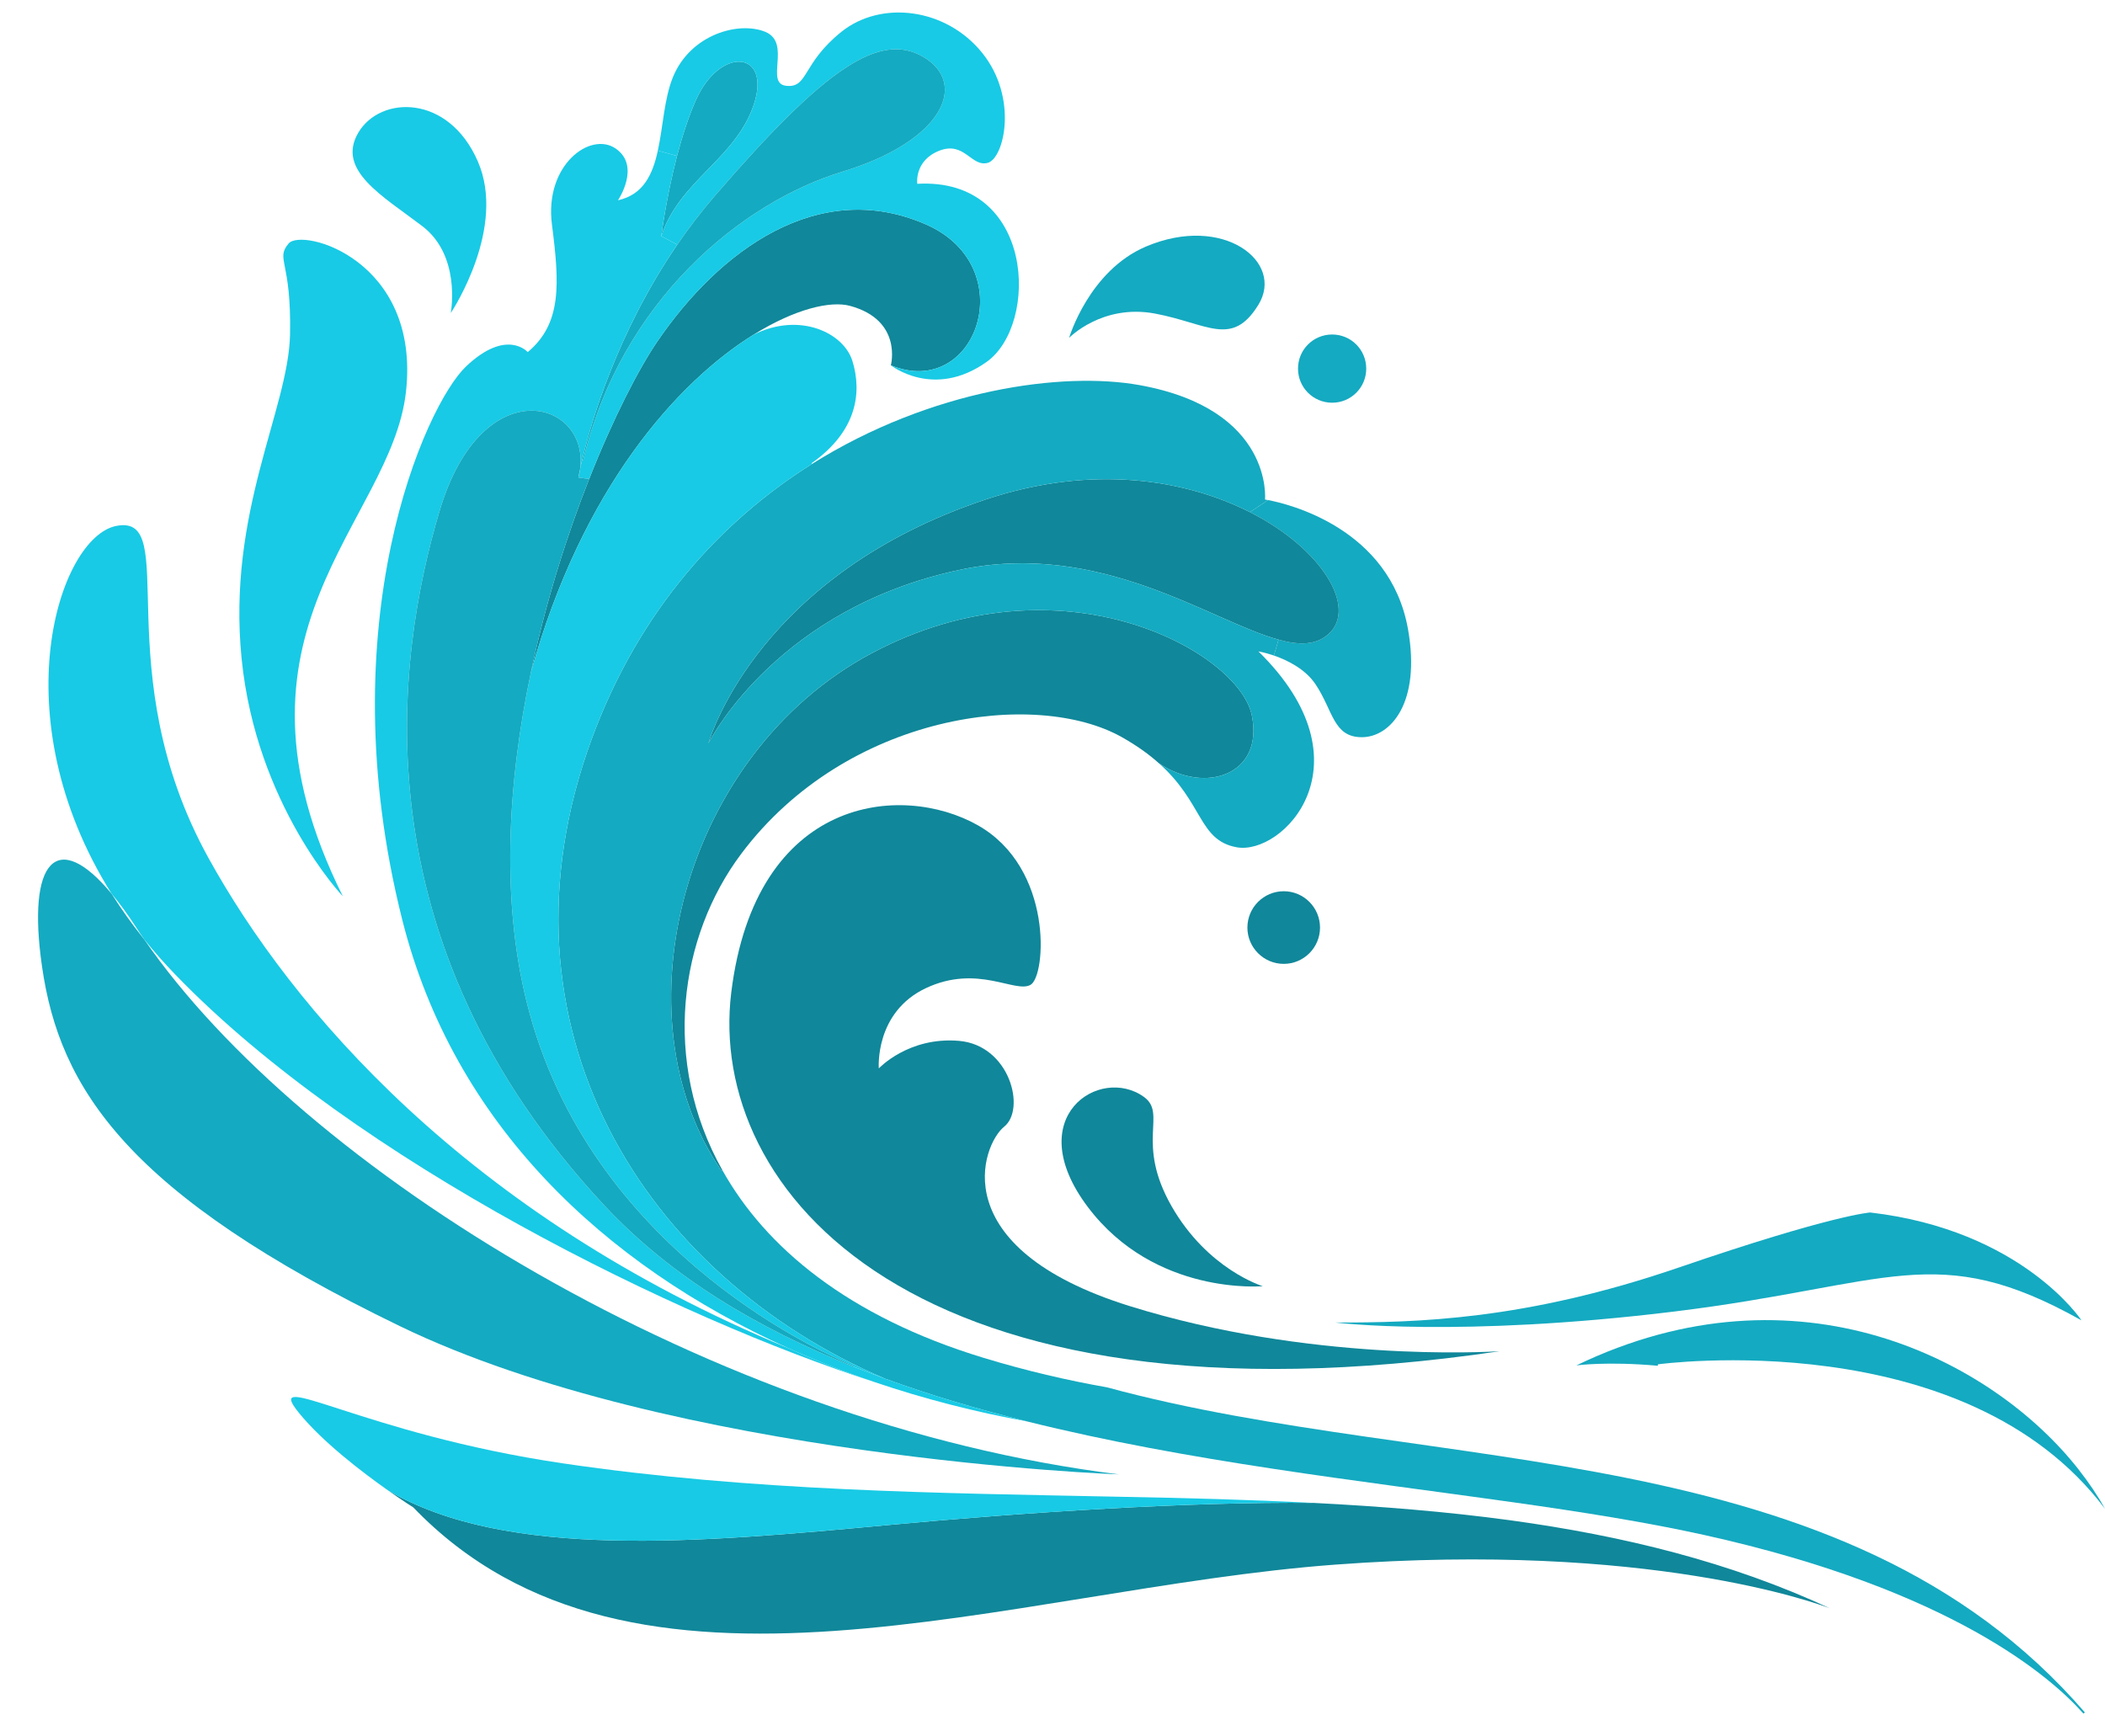 <?xml version="1.0" encoding="UTF-8"?><svg xmlns="http://www.w3.org/2000/svg" xmlns:xlink="http://www.w3.org/1999/xlink" height="420.0" preserveAspectRatio="xMidYMid meet" version="1.0" viewBox="240.8 291.2 509.2 420.0" width="509.2" zoomAndPan="magnify"><g><g id="change1_1"><path d="M 546.27 602.363 C 546.27 602.363 520.184 604.773 503.938 583.199 C 487.539 561.414 506.875 548.871 517.523 556.582 C 523.188 560.691 515.395 567.504 524.164 582.945 C 532.961 598.383 546.27 602.363 546.27 602.363" fill="#10879a"/></g><g id="change1_2"><path d="M 514.074 607.18 C 557.535 620.723 600.297 618.301 603.574 618.102 C 461.305 639.059 411.855 578.922 417.691 531.305 C 423.57 483.668 458.961 480.473 477.316 490.844 C 495.691 501.219 493.844 527.324 490.098 529.453 C 486.391 531.582 477.316 524.387 464.816 530.238 C 452.316 536.098 453.383 549.684 453.383 549.684 C 453.383 549.684 460.559 541.953 472.805 543.016 C 485.051 544.082 489.027 559.52 483.703 563.781 C 478.383 568.039 468.801 593.059 514.074 607.18" fill="#10879a"/></g><g id="change1_3"><path d="M 551.34 506.816 C 556.176 506.816 560.113 510.754 560.113 515.613 C 560.113 520.445 556.176 524.387 551.34 524.387 C 546.484 524.387 542.547 520.445 542.547 515.613 C 542.547 510.754 546.484 506.816 551.34 506.816" fill="#10879a"/></g><g id="change2_1"><path d="M 581.406 443.465 C 584.559 461.289 577.148 469.551 570.227 469.551 C 563.309 469.551 563.309 463.16 559.047 456.773 C 556.516 452.984 552.105 450.875 548.953 449.789 L 550.082 445.953 C 555.148 447.359 559.219 447.297 562.242 444.527 C 569.078 438.27 560.836 424.086 543.141 415.098 L 547.551 412.184 C 552.172 413.055 577.062 418.867 581.406 443.465" fill="#14aac1"/></g><g id="change1_4"><path d="M 543.141 415.098 C 560.836 424.086 569.078 438.27 562.242 444.527 C 559.219 447.297 555.148 447.359 550.082 445.953 C 533.664 441.484 506.961 421.766 472.805 429.09 C 429.594 438.352 413.219 468.977 412.152 471.043 C 412.855 468.637 425.039 430.113 479.191 412.055 C 505.191 403.387 527.742 407.285 543.141 415.098" fill="#10879a"/></g><g id="change1_5"><path d="M 543.609 464.227 C 546.609 478.75 532.195 483.371 521.164 475.875 C 518.82 473.766 515.902 471.637 512.199 469.551 C 491.438 457.84 445.652 463.695 420.098 497.766 C 405.129 517.723 400.762 547.914 415.539 574.301 L 415.309 574.426 C 389.754 537.16 405.723 473.809 451.508 449.32 C 497.293 424.828 540.414 448.785 543.609 464.227" fill="#10879a"/></g><g id="change1_6"><path d="M 606.219 659.012 C 633.496 662.758 659.391 669.105 683.434 680.285 C 680.305 679.094 639.5 664.105 563.84 669.723 C 485.051 675.578 394.012 711.242 340.773 655.879 C 340.773 655.879 338.281 654.324 334.684 651.789 C 363.449 668.637 410.133 664.379 455.77 660.141 C 489.137 657.031 528.723 654.496 558.473 654.797 C 558.492 654.797 558.516 654.797 558.559 654.797 C 574.828 655.629 590.734 656.902 606.219 659.012" fill="#10879a"/></g><g id="change2_2"><path d="M 743.508 646.574 C 746.168 649.961 748.316 653.176 750 656.223 C 716.078 611.074 641.844 621.273 641.844 621.273 L 641.82 621.617 C 629.559 620.508 622.121 621.531 622.121 621.531 C 675.641 595.723 722.762 620.211 743.508 646.574" fill="#14aac1"/></g><g id="change2_3"><path d="M 693.203 584.535 C 729.941 588.801 744.312 610.629 744.312 610.629 C 709.18 590.93 697.996 602.105 645.824 608.496 C 593.652 614.887 563.84 611.16 563.84 611.16 C 583.535 611.16 609.625 610.629 646.891 597.852 C 684.156 585.074 693.203 584.535 693.203 584.535" fill="#14aac1"/></g><g id="change2_4"><path d="M 489.285 635.094 C 477.508 632.18 466.027 628.797 455.043 624.789 L 455.02 624.789 C 396.633 599.961 358.445 539.461 383.895 470.082 C 395.543 438.375 415.582 417.035 437.238 403.43 C 466.137 385.328 497.91 381.027 516.457 384.371 C 548.934 390.227 546.805 412.055 546.805 412.055 C 546.805 412.055 547.059 412.098 547.551 412.184 L 543.141 415.098 C 527.742 407.285 505.191 403.387 479.191 412.055 C 425.039 430.113 412.855 468.637 412.152 471.043 C 413.219 468.977 429.594 438.352 472.805 429.09 C 506.961 421.766 533.664 441.484 550.082 445.953 L 548.953 449.789 C 546.781 449.062 545.207 448.785 545.207 448.785 C 572.891 475.938 551.062 498.297 539.883 496.168 C 530.707 494.426 531.938 485.48 521.164 475.875 C 532.195 483.371 546.609 478.75 543.609 464.227 C 540.414 448.785 497.293 424.828 451.508 449.32 C 405.723 473.809 389.754 537.16 415.309 574.426 L 415.539 574.301 C 425.977 592.977 446.016 609.754 478.66 619.68 C 489.07 622.852 499.02 625.152 508.578 626.836 C 588.414 648.535 686.586 637.672 745.125 705.477 L 744.785 705.773 C 737.137 697.129 713.117 675.855 653.004 662.547 C 639.074 659.461 623.445 656.988 606.836 654.645 C 569.906 649.43 528.105 644.766 489.285 635.094" fill="#14aac1"/></g><g id="change2_5"><path d="M 563.051 372.125 C 567.609 372.125 571.293 375.809 571.293 380.387 C 571.293 384.945 567.609 388.629 563.051 388.629 C 558.473 388.629 554.789 384.945 554.789 380.387 C 554.789 375.809 558.473 372.125 563.051 372.125" fill="#14aac1"/></g><g id="change2_6"><path d="M 518.055 350.828 C 536.73 342.93 551.594 354.555 545.207 364.93 C 538.816 375.32 532.961 369.465 520.184 367.059 C 507.406 364.672 499.422 372.934 499.422 372.934 C 499.422 372.934 504.215 356.688 518.055 350.828" fill="#14aac1"/></g><g id="change1_7"><path d="M 423.078 372.168 C 404.746 383.582 381.723 409.051 369.246 453.77 C 372.844 436.629 377.996 420.551 383.32 407.07 C 389.242 392.102 395.375 380.305 399.867 373.723 C 414.773 351.895 438.73 334.051 464.816 345.508 C 488.18 355.75 477.062 388.098 456.301 379.578 C 456.301 379.578 459.219 368.676 446.441 365.203 C 441.672 363.906 433.09 365.949 423.121 372.145 C 423.102 372.145 423.102 372.168 423.078 372.168" fill="#10879a"/></g><g id="change2_7"><path d="M 409.09 315.523 C 414.945 302.215 427.551 303.449 423.121 316.586 C 418.672 329.703 405.188 334.859 400.762 348.34 C 400.762 348.34 401.934 339.055 404.574 328.918 C 405.785 324.359 407.258 319.652 409.09 315.523" fill="#14aac1"/></g><g id="change3_1"><path d="M 558.473 654.797 C 528.723 654.496 489.137 657.031 455.77 660.141 C 410.133 664.379 363.449 668.637 334.684 651.789 C 328.445 647.383 318.84 640.078 313.09 632.988 C 304.039 621.809 328.23 638.035 376.977 645.23 C 422.719 651.98 467.992 652.41 511.41 653.305 C 527.383 653.605 543.098 654.008 558.473 654.797" fill="#18cae5"/></g><g id="change3_2"><path d="M 381.871 402.559 C 391.051 363.949 420.184 340.16 444.59 332.73 C 469.074 325.277 474.934 311.434 464.285 305.047 C 453.637 298.656 440.328 307.707 413.711 338.586 C 410.387 342.441 407.363 346.402 404.637 350.383 L 400.762 348.34 C 405.188 334.859 418.672 329.703 423.121 316.586 C 427.551 303.449 414.945 302.215 409.09 315.523 C 407.258 319.652 405.785 324.359 404.574 328.918 L 399.93 327.641 C 401.207 321.805 401.465 315.012 403.594 309.836 C 407.855 299.465 419.566 296.273 425.953 298.914 C 432.344 301.598 425.695 311.434 431.02 311.965 C 436.348 312.5 434.73 306.641 444.312 298.914 C 453.895 291.203 469.605 293.078 478.383 303.98 C 487.176 314.883 483.703 329.535 479.723 330.602 C 475.738 331.664 474.121 325.277 468.012 327.66 C 461.902 330.066 462.688 335.668 462.688 335.668 C 491.16 334.051 492.227 369.738 479.445 378.77 C 466.672 387.84 456.301 379.578 456.301 379.578 C 477.062 388.098 488.18 355.75 464.816 345.508 C 438.73 334.051 414.773 351.895 399.867 373.723 C 395.375 380.305 389.242 392.102 383.32 407.07 L 380.703 406.73 C 380.703 406.688 380.723 406.668 380.723 406.621 C 380.914 405.941 381.043 405.281 381.129 404.645 C 381.254 404.047 381.406 403.32 381.617 402.492 L 381.871 402.559" fill="#18cae5"/></g><g id="change2_8"><path d="M 464.285 305.047 C 474.934 311.434 469.074 325.277 444.59 332.73 C 420.184 340.16 391.051 363.949 381.871 402.559 L 381.617 402.492 C 383.727 393.527 390.008 371.742 404.637 350.383 C 407.363 346.402 410.387 342.441 413.711 338.586 C 440.328 307.707 453.637 298.656 464.285 305.047" fill="#14aac1"/></g><g id="change3_3"><path d="M 452.402 625.578 C 452.316 625.535 452.23 625.512 452.145 625.492 C 445.074 623.09 438.156 620.363 431.402 617.316 C 431.383 617.316 431.363 617.297 431.344 617.297 C 386.875 597.172 350.547 563.121 338.109 513.734 C 320.012 441.867 343.715 389.16 353.551 379.836 C 363.391 370.527 368.457 376.387 368.457 376.387 C 376.719 369.465 376.164 359.883 374.312 345.508 C 372.461 331.133 383.617 322.891 389.754 327.152 C 395.887 331.41 390.285 339.652 390.285 339.652 C 396.395 338.309 398.676 333.453 399.93 327.641 L 404.574 328.918 C 401.934 339.055 400.762 348.34 400.762 348.34 L 404.637 350.383 C 390.008 371.742 383.727 393.527 381.617 402.492 C 381.406 403.32 381.254 404.047 381.129 404.645 C 383.344 387.949 357.383 380.453 347.16 414.715 C 336.516 450.387 326.934 518.527 387.09 582.945 C 403.082 600.047 423.91 612.48 447.312 621.855 C 449.848 622.852 452.426 623.832 455.02 624.789 L 455.043 624.789 C 466.027 628.797 477.508 632.18 489.285 635.094 C 476.785 632.816 464.391 629.648 452.402 625.578" fill="#18cae5"/></g><g id="change2_9"><path d="M 511.496 647.895 C 511.496 647.895 403.594 643.996 337.578 612.055 C 271.562 580.113 255.23 554.559 250.973 525.086 C 247.227 499.234 254.613 491.508 267.816 507.453 C 270.137 511.141 272.758 514.82 275.695 518.484 C 313.812 573.832 412.816 635.691 511.496 647.895" fill="#14aac1"/></g><g id="change3_4"><path d="M 447.379 621.66 C 442.098 619.535 385.238 595.488 368.992 536.629 C 361.703 510.27 363.559 480.688 369.246 453.77 C 381.723 409.051 404.746 383.582 423.078 372.168 C 423.102 372.168 423.102 372.145 423.121 372.145 C 434.324 366.59 444.887 371.742 446.992 378.516 C 449.379 386.223 448.059 395.551 437.133 403.262 L 437.238 403.43 C 415.582 417.035 395.543 438.375 383.895 470.082 C 358.445 539.461 396.633 599.961 455.02 624.789 C 452.426 623.832 449.848 622.852 447.312 621.855 L 447.379 621.66" fill="#18cae5"/></g><g id="change2_10"><path d="M 369.246 453.77 C 363.559 480.688 361.703 510.27 368.992 536.629 C 385.238 595.488 442.098 619.535 447.379 621.66 L 447.312 621.855 C 423.91 612.48 403.082 600.047 387.09 582.945 C 326.934 518.527 336.516 450.387 347.16 414.715 C 357.383 380.453 383.344 387.949 381.129 404.645 C 380.895 405.688 380.766 406.367 380.723 406.621 C 380.723 406.668 380.703 406.688 380.703 406.73 L 383.32 407.07 C 377.996 420.551 372.844 436.629 369.246 453.77" fill="#14aac1"/></g><g id="change3_5"><path d="M 431.402 617.316 C 438.156 620.363 445.074 623.09 452.145 625.492 C 405.277 610.395 327.188 572.469 283.277 527.047 C 280.527 524.215 278.02 521.359 275.695 518.484 C 274.992 517.484 274.332 516.484 273.695 515.504 C 271.652 512.355 269.691 509.668 267.816 507.453 C 240.793 464.414 255.062 421.211 268.902 418.441 C 284.875 415.246 266.238 453.578 291.262 498.828 C 311.148 534.816 353.441 585.094 431.344 617.297 C 431.363 617.297 431.383 617.316 431.402 617.316" fill="#18cae5"/></g><g id="change3_6"><path d="M 356.383 330.238 C 363.324 346.168 350.484 365.973 349.844 366.93 C 349.992 366.035 352.164 352.875 342.902 345.867 C 333.32 338.586 322.141 332.367 327.465 323.316 C 332.785 314.266 349.289 313.926 356.383 330.238" fill="#18cae5"/></g><g id="change3_7"><path d="M 310.598 350.129 C 313.793 346.211 342.539 354.023 339.008 385.969 C 335.449 417.91 291.793 443.824 323.738 508.051 C 323.738 508.051 302.805 486.055 299.246 450.555 C 295.691 415.078 310.598 390.227 310.961 372.125 C 311.32 354.023 307.402 354.023 310.598 350.129" fill="#18cae5"/></g></g></svg>